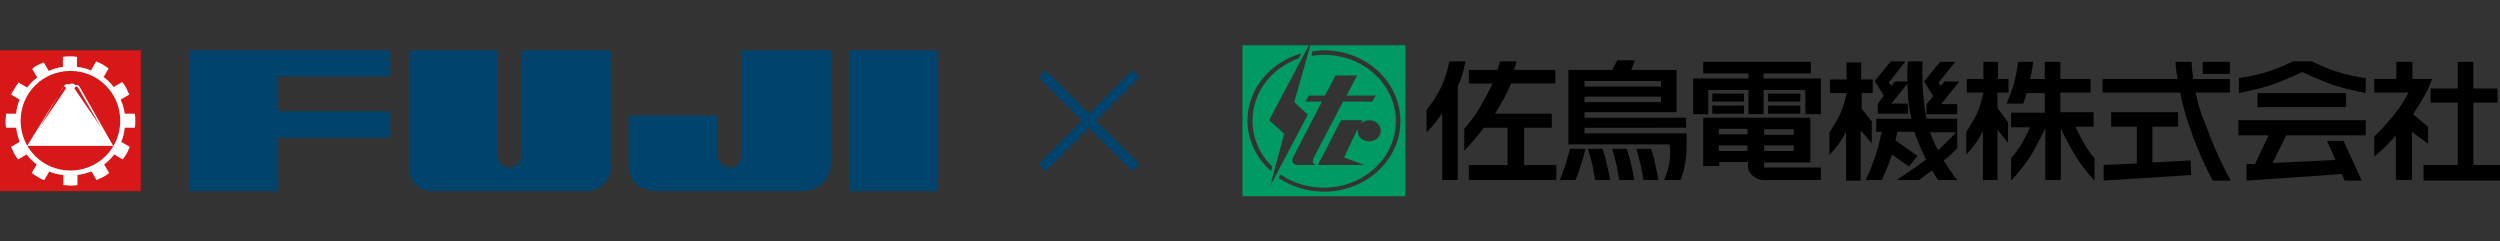 <?xml version="1.0" encoding="utf-8"?>
<!-- Generator: Adobe Illustrator 26.4.1, SVG Export Plug-In . SVG Version: 6.00 Build 0)  -->
<svg version="1.1" id="レイヤー_1" xmlns="http://www.w3.org/2000/svg" xmlns:xlink="http://www.w3.org/1999/xlink" x="0px"
	 y="0px" viewBox="0 0 497 48" style="enable-background:new 0 0 497 48;" xml:space="preserve">
<rect x="0" y="0" width="497" height="48" fill="#333333" stroke="none"/>
<style type="text/css">
	.st0{fill:#00446D;}
	.st1{fill:#D71718;}
	.st2{fill:#FFFFFF;}
	.st3{fill:#009A63;}
</style>
<g id="レイヤー_2_00000059273627495909702880000012555587312585518742_">
	<g id="レイヤー_1-2">
		<polygon class="st0" points="55.3,38 37.6,38 37.6,10 77.6,10 77.6,15.2 55.3,15.2 55.3,22.1 77.6,22.1 77.6,27.4 55.3,27.4 		"/>
		<rect x="168.8" y="10" class="st0" width="17.7" height="28"/>
		<path class="st0" d="M147.4,30.8c0.1,1.3-0.9,2.4-2.2,2.5s-2.4-0.9-2.5-2.2c0-0.1,0-0.2,0-0.3v-0.7V23H125v9.9c0,0-0.4,5.1,6,5.1
			h28.6c3.1,0,5.6-2.6,5.6-5.7c0-0.1,0-0.2,0-0.4V10h-17.8L147.4,30.8L147.4,30.8z"/>
		<path class="st0" d="M103.6,10v21c0,1.3-1,2.3-2.3,2.3S99,32.3,99,31l0,0V10H81.3v23.3c0,2.6,2,4.7,4.6,4.7c0,0,0,0,0.1,0h30.7
			c2.6,0,4.7-2.1,4.7-4.7V10H103.6z"/>
		<rect y="10" class="st1" width="28" height="28"/>
		<path class="st2" d="M26.8,25.4c0.1-0.5,0.1-0.9,0.1-1.4s0-0.9-0.1-1.4h-2c-0.1-0.9-0.4-1.9-0.8-2.8l1.7-1
			c-0.2-0.4-0.4-0.9-0.6-1.3s-0.5-0.8-0.8-1.2l-1.7,1c-0.6-0.8-1.2-1.4-2-2l1-1.7c-0.4-0.3-0.8-0.5-1.2-0.8
			c-0.4-0.2-0.8-0.4-1.3-0.6l-1,1.8c-0.9-0.4-1.8-0.6-2.8-0.7v-2c-0.5-0.1-0.9-0.1-1.4-0.1s-0.9,0-1.4,0.1v2c-1,0.1-1.9,0.4-2.8,0.8
			l-1-1.7c-0.3,0.1-0.7,0.3-1.1,0.5c-0.5,0.2-0.9,0.5-1.2,0.8l1,1.7c-0.8,0.6-1.4,1.2-2,2l-1.7-1c-0.3,0.4-0.6,0.8-0.8,1.2
			c-0.3,0.4-0.5,0.8-0.7,1.2l1.7,1c-0.4,0.9-0.6,1.8-0.7,2.8h-2c0,0.5-0.1,0.9-0.1,1.4s0,0.9,0.1,1.4h2c0.1,0.9,0.4,1.9,0.7,2.8
			l-1.7,1c0.2,0.4,0.4,0.9,0.6,1.3s0.5,0.8,0.8,1.2l1.7-1c0.6,0.8,1.2,1.4,2,2l-1,1.7c0.4,0.3,0.8,0.5,1.2,0.8
			c0.4,0.2,0.8,0.5,1.3,0.6l1-1.7c0.9,0.4,1.8,0.6,2.8,0.7v2c0.5,0,0.9,0.1,1.4,0.1s0.9,0,1.4-0.1v-2c0.9-0.1,1.9-0.4,2.8-0.7l1,1.7
			c0.4-0.2,0.9-0.4,1.3-0.6c0.4-0.2,0.8-0.5,1.2-0.8l-1-1.7c0.8-0.6,1.4-1.2,2-2l1.7,1c0.3-0.4,0.5-0.8,0.8-1.2
			c0.2-0.4,0.4-0.8,0.6-1.3l-1.7-1c0.4-0.9,0.6-1.8,0.7-2.8L26.8,25.4z M14,33.9c-5.5,0-9.9-4.4-9.9-9.9s4.4-9.9,9.9-9.9
			s9.9,4.4,9.9,9.9l0,0C23.9,29.5,19.5,33.9,14,33.9z"/>
		<path class="st2" d="M22.5,29l-6.7-11.8l0,0c-0.1-0.2-0.4-0.3-0.6-0.3h-0.1H15l0,0h-0.1l0,0l0,0l0,0l0,0l0,0l0,0l0,0l0,0l0,0l0,0
			l0,0l0,0c-0.1-0.2-0.4-0.3-0.6-0.3c-0.2,0-0.5,0.1-0.6,0.3l0,0c0-0.1-0.1-0.1-0.1-0.2l0,0l0,0l0,0l0,0l0,0l0,0l0,0l0,0l0,0l0,0
			h-0.1h-0.1c-0.2,0-0.5,0.1-0.6,0.3l0,0L5.4,29H22.5z M12.5,17.4L12.5,17.4c0.1-0.1,0.2-0.2,0.3-0.2s0.2,0,0.2,0.1
			c0.1,0.1,0.1,0.2,0.1,0.3l0,0l-5.2,7.7L12.5,17.4z M14.8,17.6c0-0.2,0.2-0.4,0.4-0.4c0.1,0,0.2,0.1,0.3,0.2l0,0l4.5,7.8L14.8,17.6
			z"/>
	</g>
</g>
<g>
	<path class="st0" d="M226.5,32.6l-1.4,1.4l-8.6-8.6l-8.6,8.6l-1.4-1.4l8.6-8.6l-8.6-8.6l1.4-1.4l8.6,8.6l8.6-8.6l1.4,1.4l-8.6,8.6
		L226.5,32.6z"/>
</g>
<g>
	<path d="M291.3,12.2h-3.2c0,0-0.3,2.5-1.8,5.5c-1.4,2.7-2.7,4.1-2.7,4.1v4.5c0,0,1.4-1.3,2.9-3.5c0.1-0.1,0.1-0.2,0.2-0.3v13.3h3.1
		V17.2c0.1-0.3,0.2-0.6,0.4-0.9C291.2,13.6,291.3,12.2,291.3,12.2"/>
	<path d="M309.2,16.6v-2.7H301c0.3-1,0.5-1.7,0.5-1.7h-3.3c0,0-0.2,0.7-0.5,1.7h-5.7v2.7h4.7c-0.1,0.3-0.2,0.5-0.3,0.7
		c-0.6,1.2-2,3.9-3.1,5.5c-1,1.4-2.2,2.8-2.2,2.8v4.4c0,0,1.9-2,3.9-4.6h4.7v7.4h-7.7v3h17.4v-3h-6.4v-7.4h5.5v-2.8h-11.3
		c1.3-2,2.4-4.1,3.2-6H309.2z"/>
	<path d="M335.2,25.5v-2.1H315v-1.1h18.3v-8.4h-9L325,12h-3.5l-1,1.9h-8.7v14.8h20.1c0,0,0.3,1.2,0,3.5c-0.4,2.3-1.1,3.6-1.1,3.6
		h3.3c0,0,0.5-1.2,0.8-2.7c0.3-1.5,0.4-2.6,0.4-3.9v-2.7H315v-1.1H335.2z M315,16.1h15.2v1.1H315V16.1z M315,19.2h15.2v1.1H315V19.2
		z"/>
	<path d="M311.3,32.5c-0.4,1.3-1.2,3.3-1.2,3.3h3.1c0,0,0.7-1.6,1.1-3.1c0.5-1.5,0.9-3.1,0.9-3.1h-3.1
		C312.1,29.6,311.7,31.2,311.3,32.5"/>
	<path d="M318.6,29.6h-2.9c0,0,0.7,2.4,0.9,3.3c0.2,0.9,0.5,2.9,0.5,2.9h3c0,0-0.2-1.3-0.6-2.9C319.2,31.3,318.6,29.6,318.6,29.6"/>
	<path d="M323.4,29.6h-2.9c0,0,0.7,2.4,0.9,3.3c0.2,0.9,0.5,2.9,0.5,2.9h3c0,0-0.2-1.3-0.6-2.9C324,31.3,323.4,29.6,323.4,29.6"/>
	<path d="M328.2,29.6h-2.9c0,0,0.7,2.4,0.9,3.3c0.2,0.9,0.5,2.9,0.5,2.9h3c0,0-0.2-1.3-0.6-2.9C328.9,31.3,328.2,29.6,328.2,29.6"/>
	<polygon points="350.6,15.6 350.6,14.6 360,14.6 360,12.3 338.6,12.3 338.6,14.6 347.6,14.6 347.6,15.6 336.6,15.6 336.6,22.7 
		339.6,22.7 339.6,17.9 347.6,17.9 347.6,22.7 350.6,22.7 350.6,17.9 358.9,17.9 358.9,22.7 362,22.7 362,15.6 	"/>
	<rect x="340.4" y="21" width="6.3" height="1.6"/>
	<rect x="340.4" y="18.6" width="6.3" height="1.6"/>
	<rect x="351.5" y="21" width="6.4" height="1.6"/>
	<rect x="351.5" y="18.6" width="6.4" height="1.6"/>
	<path d="M350.7,32.3h9.2v-8.9h-21.3V33h3.2v-0.8h5.7v0.9c0,1.5,1.6,2.7,3.2,2.7H362v-2.5h-11.3V32.3z M356.6,30h-5.9v-1.1h5.9V30z
		 M356.6,26.8h-5.9v-1.1h5.9V26.8z M341.7,25.6h5.7v1.1h-5.7V25.6z M341.7,28.9h5.7V30h-5.7V28.9z"/>
	<path d="M372.3,24.4l-2.2-2.8v-3.1h2.2v-2.7H370v-3.4h-2.9v3.4h-3.3v2.7h3.3v0.1c-0.2,0.8-0.7,3.1-1.7,4.9
		c-1.3,2.3-1.7,2.8-1.7,2.8v4.5c0,0,1.5-1.6,2.2-2.7c0.4-0.7,0.9-1.5,1.1-2v9.8h2.9v-10l2.2,2.6V24.4z"/>
	<polygon points="383,20.7 383,22.7 389.1,22.7 389.1,20.7 385.9,20.7 389.5,16.2 386.6,16.2 385.8,17.1 385.4,16.4 388.7,12.3 
		385.7,12.3 382.5,16.2 384.3,19.1 	"/>
	<path d="M389.1,29.5v-5.9h-6.1c-1.1-5.1-0.8-11.4-0.8-11.4h-2.9c0,0-0.2,1.7-0.1,4h-2.5l-0.7,0.9l-0.5-0.7l3.3-4.2h-2.9l-3.2,3.9
		l1.8,2.9l-1.2,1.6v2h6v-2H376l3.2-4c0,0.7,0.1,1.5,0.1,2.3c0.1,1.6,0.3,3.1,0.7,4.7H373v2.6h1.1c-0.2,0.9-0.7,3.1-1.3,4.9
		c-0.8,2.4-1.9,4.7-1.9,4.7h3.2c0,0,1.4-3,2-5c0,0,0-0.1,0-0.1l3.4,2.4l1.7-2.1l-4.4-3.1c0.2-0.7,0.3-1.3,0.4-1.7h3.4
		c0.3,1.1,0.8,2.2,1.3,3.4c0.4,0.8,0.7,1.5,1,2.1c-2.6,2-5.9,4.1-5.9,4.1h4.5c0,0,1.4-1.1,2.6-1.9c0.7,1.2,1.2,1.9,1.2,1.9h3.8
		c0,0-1.3-1.6-2.7-3.9C387.5,31.1,389.1,29.5,389.1,29.5 M385.3,29.9c-0.6-1.1-1.2-2.4-1.6-3.6h5.2
		C388.4,26.8,386.9,28.4,385.3,29.9"/>
	<path d="M397.2,18.4h2.1v-2.7h-2.1v-3.4h-2.9v3.4H391v2.7h3.3v0.1c-0.2,0.8-0.7,3.1-1.7,4.9c-1.3,2.3-1.7,2.8-1.7,2.8v4.5
		c0,0,1.5-1.6,2.2-2.7c0.4-0.7,0.9-1.5,1.1-2v9.8h2.9v-10l2.1,2.6v-4.1l-2.1-2.8V18.4z"/>
	<path d="M414.2,28.3c-0.8-1.4-1.3-2.5-1.6-3.1h3.6v-2.9h-6.6v-3.9h6v-2.7h-6v-3.4h-3.1v3.4h-2.9c0.5-2.3,0.6-3.4,0.6-3.4h-3
		c0,0-0.2,1.8-0.7,3.8s-1.6,4.5-1.6,4.5h3.3c0,0,0.3-0.7,0.7-2.1h3.6v3.9h-6.7v2.9h3.8c-0.3,0.6-0.8,1.7-1.6,3.1
		c-1.1,1.9-2.2,3-2.2,3v4.5c0,0,1.7-1.7,3.5-4.3c1.5-2.3,2.8-5.1,3.3-6.1v10.3h3.1V25.5c0.4,1,1.8,3.8,3.3,6.1
		c1.7,2.6,3.4,4.3,3.4,4.3v-4.5C416.3,31.4,415.3,30.3,414.2,28.3"/>
	<polygon points="427.9,32.3 427.9,25.2 433,25.2 433,22.3 419.7,22.3 419.7,25.2 424.8,25.2 424.8,32.5 418.2,32.8 418.2,35.9 
		435.6,34.8 435.5,31.9 	"/>
	<rect x="437.9" y="12.3" width="5.4" height="2.4"/>
	<path d="M436.5,18.4h6.8v-2.7H436c-0.3-2.2-0.3-3.4-0.3-3.4h-3.2c0,0,0,1.3,0.4,3.4h-14.9v2.7h15.4c0.4,1.8,0.9,4,1.7,6.3
		c2.2,6.6,4.8,11.2,4.8,11.2h3.6c0,0-2.7-4.6-5.1-11.3C437.4,22.2,436.8,20.1,436.5,18.4"/>
	<path d="M464.4,14.2c-2.7-0.9-4.8-2-4.8-2h-3.8c0,0-2.1,1.1-4.8,2c-2.7,0.9-5.9,1.3-5.9,1.3v3c0,0,3.7-0.7,6.4-1.6
		c2.7-0.9,6.2-2.6,6.2-2.6s3.4,1.7,6.2,2.6c2.7,0.9,6.4,1.6,6.4,1.6v-3C470.3,15.6,467.2,15.1,464.4,14.2"/>
	<rect x="448.8" y="18.5" width="17.6" height="2.8"/>
	<polygon points="445,26.9 451,26.9 448.3,32.6 446.6,32.6 446.6,35.9 465.6,34.6 466.1,35.9 469.5,35.9 465.9,28 462.6,28 
		464.3,31.8 451.8,32.4 454.5,26.9 470.3,26.9 470.3,23.9 445,23.9 	"/>
	<path d="M482.7,28.6v-3.4l-3-2.5c3.1-4.5,3.8-7,3.8-7h-3.9v-3.4h-3.2v3.4h-4.4v2.7h6.8c0,0-1,2.2-3.1,4.7c-2.1,2.6-3.7,4-3.7,4v4
		c0,0,2-1.5,4.3-4.2v8.9h3.2v-9.6L482.7,28.6z"/>
	<polygon points="491.7,32.8 491.7,20.4 496.5,20.4 496.5,17.6 491.7,17.6 491.7,12.3 488.6,12.3 488.6,17.6 483.2,17.6 483.2,20.4 
		488.6,20.4 488.6,32.8 481.8,32.8 481.8,35.9 497,35.9 497,32.8 	"/>
	<path class="st3" d="M260.5,9l-3.2,11.3l2.7,2.5L252.5,37l2.8-10.4l-3-2.7L260.2,9H247v30h32.4V9H260.5z M248,24
		c0-6.3,4.5-11.6,10.7-13.4l-0.5,1c-5.4,1.9-9.2,6.7-9.2,12.4c0,3.5,1.5,6.8,3.9,9.1l-0.2,0.9C249.8,31.5,248,27.9,248,24
		 M257.1,31.2l5.7-11h-3.3l0.7-1.2h3.2l2.1-4h4.3l-2.1,4h5.8l-0.7,1.2h-5.8l-5.8,11.1c-0.7,1.3,0.4,1.5,0.4,1.5h-3.7
		C257.5,32.9,256.5,32.3,257.1,31.2 M267.2,31.3l4,1.5H262l4.6-8.9h4.3l-0.4,0.7c0.4-0.4,1-0.7,1.7-0.7c1.2,0,2.3,0.9,2.3,2.1
		c0,1.2-1,2.1-2.3,2.1c-1.3,0-2.3-0.9-2.3-2.1c0-0.1,0-0.3,0-0.4L267.2,31.3z M263.2,38.1c-3.3,0-6.4-1-9-2.7l0.4-0.7
		c2.4,1.7,5.4,2.6,8.6,2.6c7.9,0,14.3-5.9,14.3-13.2c0-7.3-6.4-13.2-14.3-13.2c-0.9,0-1.7,0.1-2.5,0.2l0.2-0.9
		c0.7-0.1,1.5-0.2,2.3-0.2c8.4,0,15.2,6.3,15.2,14.1C278.4,31.8,271.6,38.1,263.2,38.1"/>
</g>
</svg>
